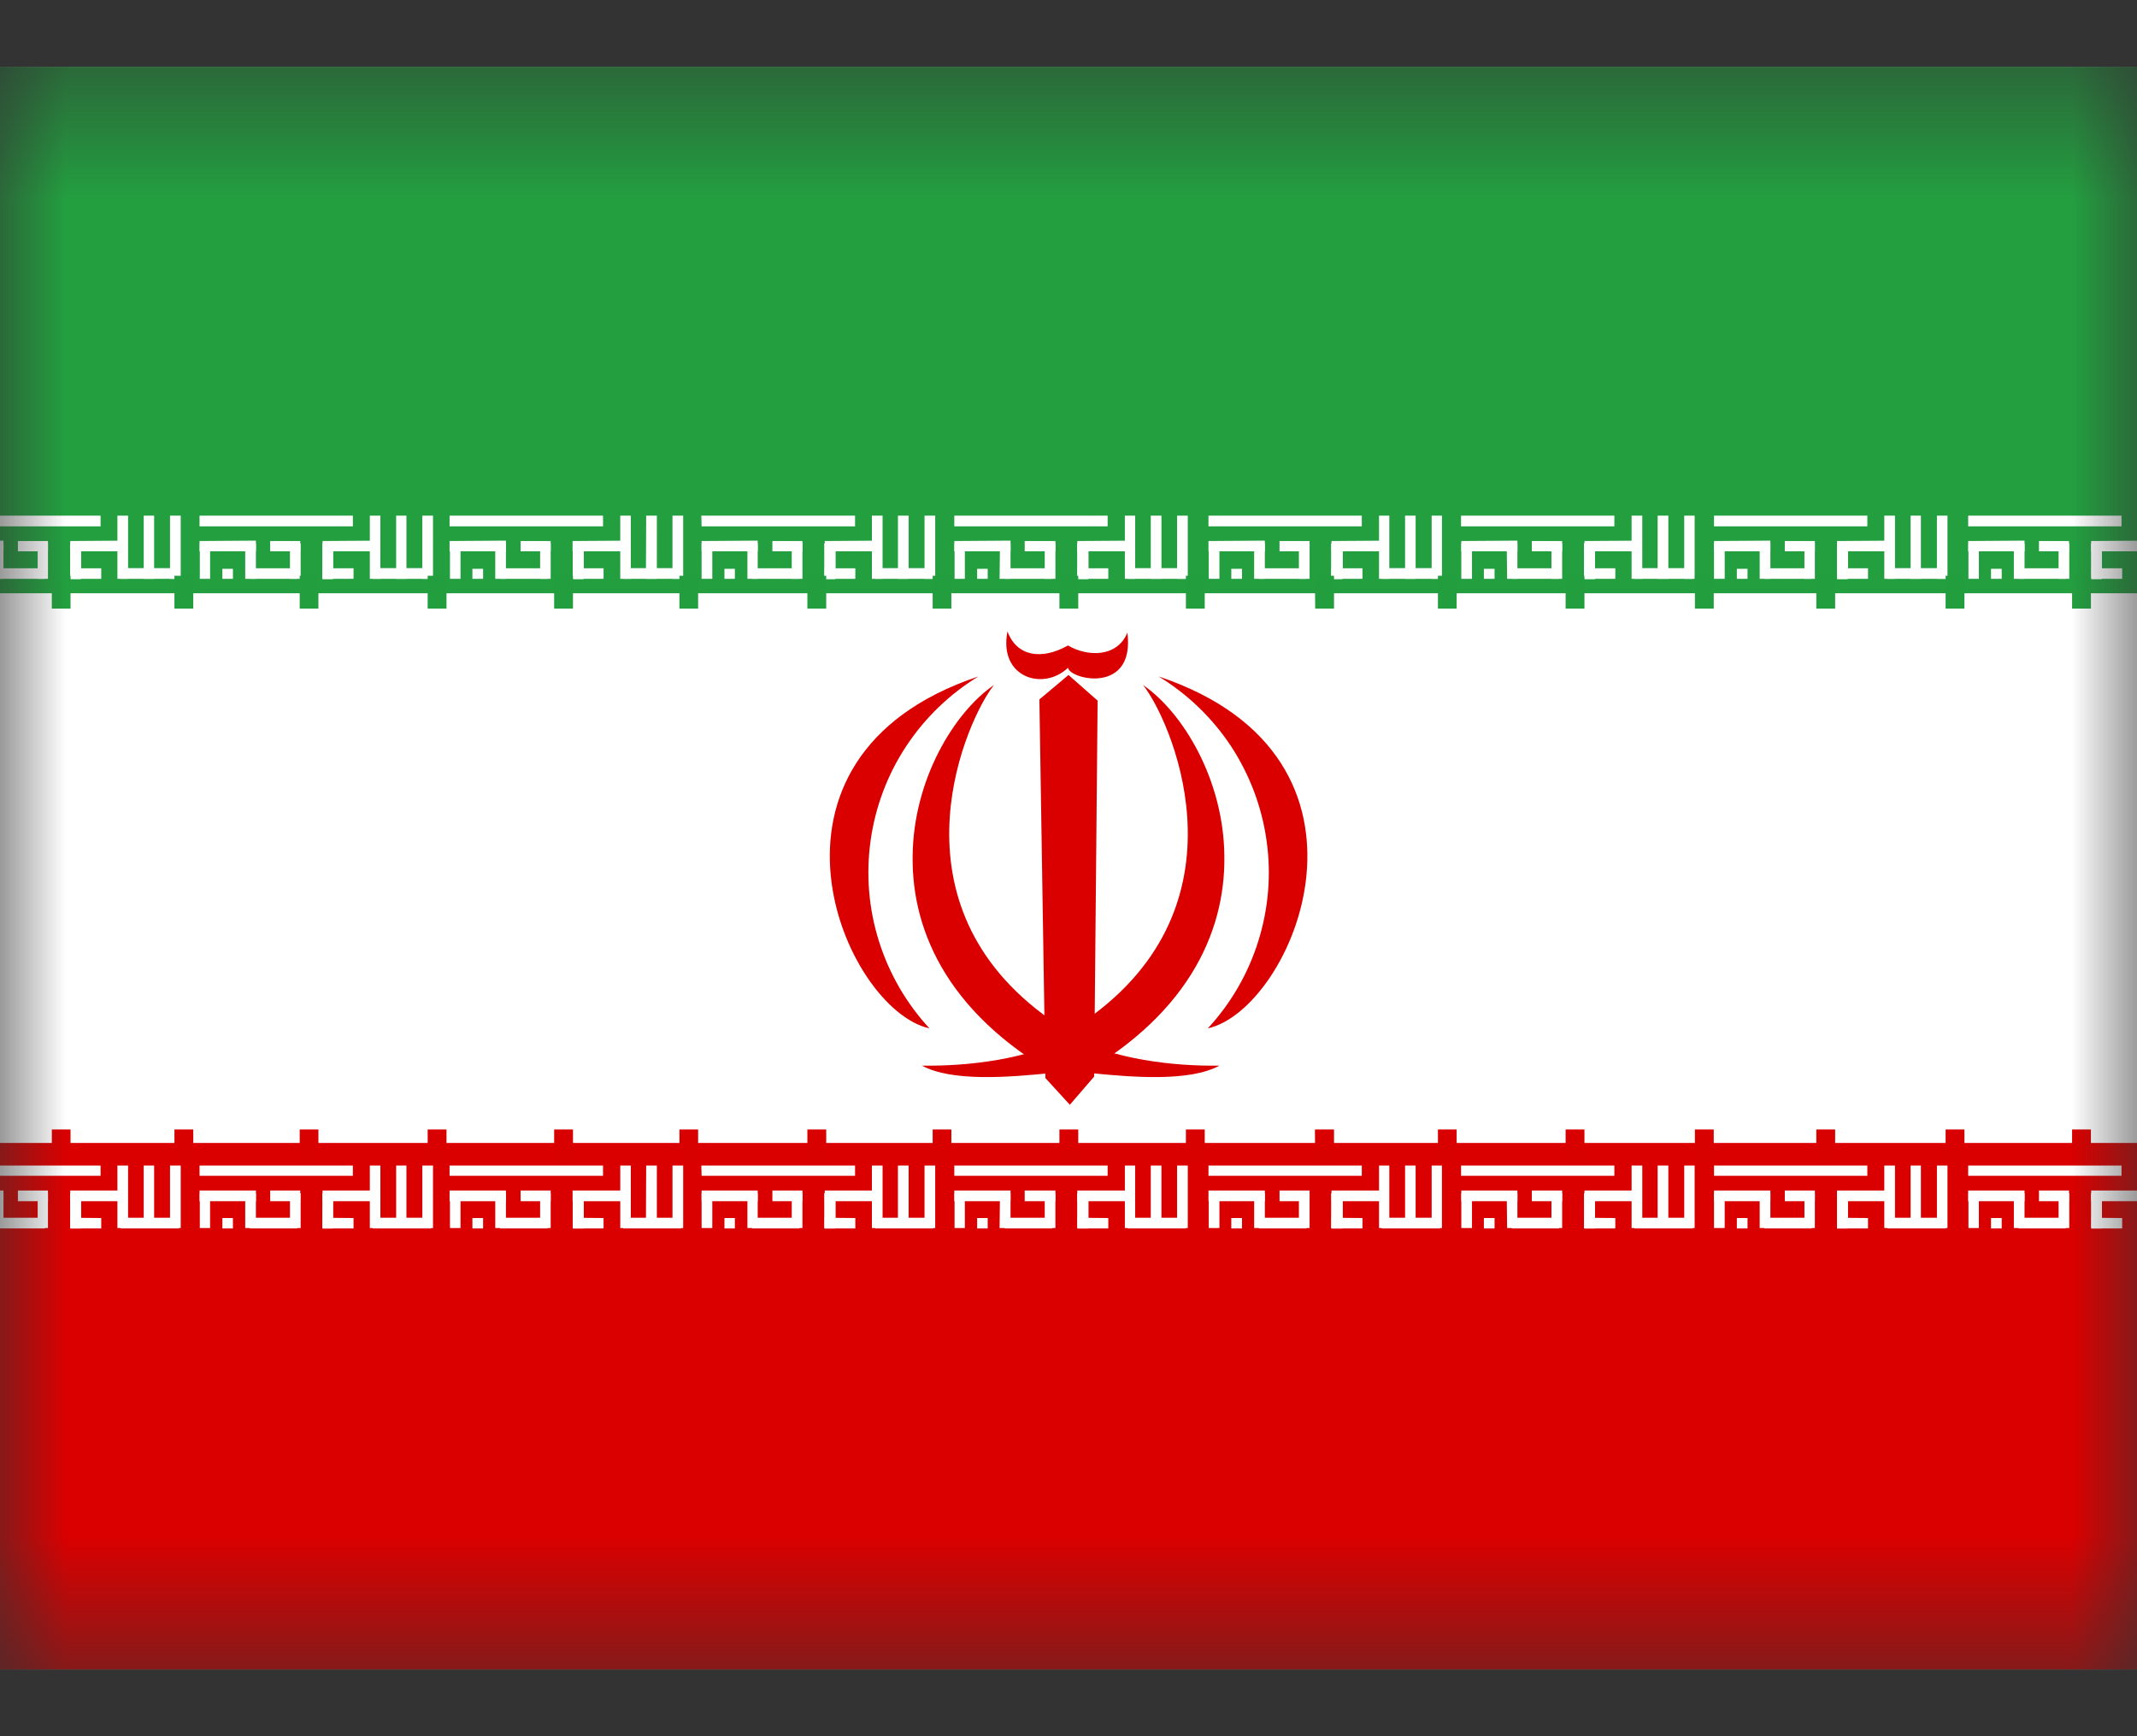 <?xml version="1.0" encoding="UTF-8"?>
<svg xmlns="http://www.w3.org/2000/svg" width="16" height="13" viewBox="0 0 16 13" fill="none">
  <rect x="0" y="0" width="16" height="13" fill="#333333" stroke="none"/>
  <mask id="mask0_196_769" style="mask-type:luminance" maskUnits="userSpaceOnUse" x="0" y="0" width="17" height="13">
    <path d="M0.001 0.5H16.002V12.5H0.001V0.5Z" fill="white"></path>
  </mask>
  <g mask="url(#mask0_196_769)">
    <path fill-rule="evenodd" clip-rule="evenodd" d="M-2.5 0.5H18.5V12.5H-2.5V0.5Z" fill="white"></path>
    <path fill-rule="evenodd" clip-rule="evenodd" d="M-2.5 8.558H18.5V12.5H-2.5V8.558Z" fill="#DA0000"></path>
    <path fill-rule="evenodd" clip-rule="evenodd" d="M1.494 8.727H2.642V8.804H1.494V8.727ZM1.665 9.12H1.744V9.198H1.665V9.12ZM2.647 9.12V9.198H2.417V9.118L2.647 9.12ZM2.769 8.727H2.848V9.195H2.769V8.727Z" fill="white"></path>
    <path fill-rule="evenodd" clip-rule="evenodd" d="M3.228 9.118V9.198H2.792V9.118H3.228ZM2.417 8.933H2.492V9.198H2.415L2.417 8.933Z" fill="white"></path>
    <path fill-rule="evenodd" clip-rule="evenodd" d="M3.162 8.727H3.242V9.195H3.162V8.727ZM2.966 8.727H3.043V9.195H2.966V8.727ZM1.916 8.914V8.994H1.494V8.914H1.916ZM2.837 8.914V8.994H2.415V8.914H2.837Z" fill="white"></path>
    <path d="M2.417 8.935H2.492V9.195H2.415L2.417 8.935Z" fill="white"></path>
    <path d="M2.417 8.935H2.492V9.195H2.415L2.417 8.935Z" fill="white"></path>
    <path fill-rule="evenodd" clip-rule="evenodd" d="M2.417 8.935H2.492V9.195H2.415L2.417 8.935ZM1.496 8.935H1.573V9.195H1.496V8.935ZM2.171 8.935H2.251V9.195H2.171V8.935ZM1.836 8.935H1.916V9.195H1.836V8.935Z" fill="white"></path>
    <path fill-rule="evenodd" clip-rule="evenodd" d="M2.225 9.118V9.198H1.871V9.118H2.225ZM2.248 8.914V8.994H2.023V8.914H2.248Z" fill="white"></path>
    <path fill-rule="evenodd" clip-rule="evenodd" d="M-0.396 8.727H0.753V8.804H-0.396V8.727ZM-0.224 9.12H-0.145V9.198H-0.227L-0.224 9.12ZM0.758 9.12V9.198H0.528V9.118L0.758 9.12ZM0.879 8.727H0.959V9.195H0.879V8.727Z" fill="white"></path>
    <path fill-rule="evenodd" clip-rule="evenodd" d="M1.339 9.118V9.198H0.903V9.118H1.339ZM0.528 8.933H0.605V9.198H0.528V8.933Z" fill="white"></path>
    <path fill-rule="evenodd" clip-rule="evenodd" d="M1.273 8.727H1.353V9.195H1.273V8.727ZM1.076 8.727H1.154V9.195H1.076V8.727ZM0.026 8.914V8.994H-0.396V8.914H0.026ZM0.947 8.914V8.994H0.526V8.914H0.947Z" fill="white"></path>
    <path d="M0.528 8.935H0.605V9.195H0.528V8.935Z" fill="white"></path>
    <path d="M0.528 8.935H0.605V9.195H0.528V8.935Z" fill="white"></path>
    <path fill-rule="evenodd" clip-rule="evenodd" d="M0.528 8.935H0.605V9.195H0.528V8.935ZM-0.393 8.935H-0.316V9.195H-0.393V8.935ZM0.282 8.935H0.359V9.195H0.282V8.935ZM-0.053 8.935H0.026V9.195H-0.053V8.935Z" fill="white"></path>
    <path fill-rule="evenodd" clip-rule="evenodd" d="M0.336 9.118V9.198H-0.016V9.118H0.336ZM0.359 8.914V8.994H0.134V8.914H0.359Z" fill="white"></path>
    <path fill-rule="evenodd" clip-rule="evenodd" d="M3.366 8.727H4.515V8.804H3.366V8.727ZM3.537 9.12H3.617V9.198H3.537V9.12ZM4.519 9.12V9.198H4.29V9.118L4.519 9.12ZM4.644 8.727H4.723V9.195H4.644V8.727Z" fill="white"></path>
    <path fill-rule="evenodd" clip-rule="evenodd" d="M5.1 9.118V9.198H4.665V9.118H5.1ZM4.29 8.933H4.369V9.198H4.29V8.933Z" fill="white"></path>
    <path fill-rule="evenodd" clip-rule="evenodd" d="M5.035 8.727H5.115V9.195H5.035V8.727ZM4.838 8.727H4.918V9.195H4.836L4.838 8.727ZM3.788 8.914V8.994H3.366V8.914H3.788ZM4.709 8.914V8.994H4.287V8.914H4.709Z" fill="white"></path>
    <path d="M4.29 8.935H4.369V9.195H4.29V8.935Z" fill="white"></path>
    <path d="M4.29 8.935H4.369V9.195H4.29V8.935Z" fill="white"></path>
    <path fill-rule="evenodd" clip-rule="evenodd" d="M4.29 8.935H4.369V9.195H4.29V8.935ZM3.369 8.935H3.448V9.195H3.369V8.935ZM4.044 8.935H4.123V9.195H4.044V8.935ZM3.708 8.935H3.788V9.195H3.708V8.935Z" fill="white"></path>
    <path fill-rule="evenodd" clip-rule="evenodd" d="M4.1 9.118V9.198H3.744V9.118H4.1ZM4.123 8.914V8.994H3.898V8.914H4.123Z" fill="white"></path>
    <path fill-rule="evenodd" clip-rule="evenodd" d="M5.251 8.727H6.402V8.804H5.253L5.251 8.727ZM5.424 9.12H5.502V9.198H5.424V9.12ZM6.404 9.12V9.198H6.174V9.118L6.404 9.12ZM6.528 8.727H6.608V9.195H6.528V8.727Z" fill="white"></path>
    <path fill-rule="evenodd" clip-rule="evenodd" d="M6.988 9.118V9.198H6.552V9.118H6.988ZM6.174 8.933H6.254V9.198H6.174V8.933Z" fill="white"></path>
    <path fill-rule="evenodd" clip-rule="evenodd" d="M6.922 8.727H7.002V9.195H6.922V8.727ZM6.723 8.727H6.803V9.195H6.723V8.727ZM5.673 8.914V8.994H5.253V8.914H5.673ZM6.594 8.914V8.994H6.175V8.914H6.594Z" fill="white"></path>
    <path d="M6.174 8.935H6.254V9.195H6.174V8.935Z" fill="white"></path>
    <path d="M6.174 8.935H6.254V9.195H6.174V8.935Z" fill="white"></path>
    <path fill-rule="evenodd" clip-rule="evenodd" d="M6.175 8.935H6.254V9.195H6.175V8.935ZM5.253 8.935H5.333V9.195H5.253V8.935ZM5.928 8.935H6.008V9.195H5.928V8.935ZM5.596 8.935H5.673V9.195H5.596V8.935Z" fill="white"></path>
    <path fill-rule="evenodd" clip-rule="evenodd" d="M5.985 9.118V9.198H5.631V9.118H5.985ZM6.008 8.914V8.994H5.783V8.914H6.008Z" fill="white"></path>
    <path fill-rule="evenodd" clip-rule="evenodd" d="M7.145 8.727H8.293V8.804H7.145V8.727ZM7.316 9.12H7.395V9.198H7.316V9.12ZM8.298 9.12V9.198H8.068V9.118L8.298 9.12ZM8.422 8.727H8.499V9.195H8.422V8.727Z" fill="white"></path>
    <path fill-rule="evenodd" clip-rule="evenodd" d="M8.879 9.118V9.198H8.443V9.118H8.879ZM8.068 8.933H8.148V9.198H8.068V8.933Z" fill="white"></path>
    <path fill-rule="evenodd" clip-rule="evenodd" d="M8.813 8.727H8.893V9.195H8.813V8.727ZM8.616 8.727H8.696V9.195H8.616V8.727ZM7.566 8.914V8.994H7.145V8.914H7.566ZM8.488 8.914V8.994H8.066V8.914H8.488Z" fill="white"></path>
    <path d="M8.068 8.935H8.148V9.195H8.068V8.935Z" fill="white"></path>
    <path d="M8.068 8.935H8.148V9.195H8.068V8.935Z" fill="white"></path>
    <path fill-rule="evenodd" clip-rule="evenodd" d="M8.068 8.935H8.148V9.195H8.068V8.935ZM7.147 8.935H7.224V9.195H7.147V8.935ZM7.822 8.935H7.902V9.195H7.822V8.935ZM7.487 8.935H7.566V9.195H7.484L7.487 8.935Z" fill="white"></path>
    <path fill-rule="evenodd" clip-rule="evenodd" d="M7.878 9.118V9.198H7.522V9.118H7.878ZM7.902 8.914V8.994H7.672V8.914H7.902Z" fill="white"></path>
    <path fill-rule="evenodd" clip-rule="evenodd" d="M-2.5 0.5H18.5V4.442H-2.5V0.5Z" fill="#239F40"></path>
    <path fill-rule="evenodd" clip-rule="evenodd" d="M9.048 8.727H10.196V8.804H9.048V8.727ZM9.219 9.12H9.299V9.198H9.219V9.12ZM10.201 9.12V9.198H9.969V9.118L10.201 9.12ZM10.325 8.727H10.402V9.195H10.325V8.727Z" fill="white"></path>
    <path fill-rule="evenodd" clip-rule="evenodd" d="M10.782 9.118V9.198H10.346V9.118H10.782ZM9.971 8.933H10.051V9.198H9.969L9.971 8.933Z" fill="white"></path>
    <path fill-rule="evenodd" clip-rule="evenodd" d="M10.719 8.727H10.796V9.195H10.719V8.727ZM10.52 8.727H10.599V9.195H10.52V8.727ZM9.47 8.914V8.994H9.048V8.914H9.47ZM10.391 8.914V8.994H9.969V8.914H10.391Z" fill="white"></path>
    <path d="M9.969 8.935H10.051V9.195H9.969V8.935Z" fill="white"></path>
    <path d="M9.969 8.935H10.051V9.195H9.969V8.935Z" fill="white"></path>
    <path fill-rule="evenodd" clip-rule="evenodd" d="M9.969 8.935H10.051V9.195H9.969V8.935ZM9.05 8.935H9.13V9.195H9.05V8.935ZM9.725 8.935H9.805V9.195H9.725V8.935ZM9.39 8.935H9.47V9.195H9.39V8.935Z" fill="white"></path>
    <path fill-rule="evenodd" clip-rule="evenodd" d="M9.782 9.118V9.198H9.425V9.118H9.782ZM9.805 8.914V8.994H9.58V8.914H9.805Z" fill="white"></path>
    <path fill-rule="evenodd" clip-rule="evenodd" d="M10.939 8.727H12.087V8.804H10.939V8.727ZM11.11 9.12H11.19V9.198H11.11V9.12ZM12.094 9.12V9.198H11.862V9.118L12.094 9.12ZM12.216 8.727H12.296V9.195H12.216V8.727Z" fill="white"></path>
    <path fill-rule="evenodd" clip-rule="evenodd" d="M12.673 9.118V9.198H12.237V9.118H12.673ZM11.862 8.933H11.942V9.198H11.862V8.933Z" fill="white"></path>
    <path fill-rule="evenodd" clip-rule="evenodd" d="M12.61 8.727H12.688V9.195H12.61V8.727ZM12.411 8.727H12.491V9.195H12.411V8.727ZM11.361 8.914V8.994H10.941V8.914H11.361ZM12.282 8.914V8.994H11.863V8.914H12.282Z" fill="white"></path>
    <path d="M11.862 8.935H11.942V9.195H11.862V8.935Z" fill="white"></path>
    <path d="M11.862 8.935H11.942V9.195H11.862V8.935Z" fill="white"></path>
    <path fill-rule="evenodd" clip-rule="evenodd" d="M11.863 8.935H11.942V9.195H11.863V8.935ZM10.941 8.935H11.021V9.195H10.941V8.935ZM11.616 8.935H11.696V9.195H11.616V8.935ZM11.281 8.935H11.361V9.195H11.284L11.281 8.935Z" fill="white"></path>
    <path fill-rule="evenodd" clip-rule="evenodd" d="M11.673 9.118V9.198H11.319V9.118H11.673ZM11.696 8.914V8.994H11.469V8.914H11.696Z" fill="white"></path>
    <path fill-rule="evenodd" clip-rule="evenodd" d="M12.833 8.727H13.981V8.804H12.833V8.727ZM13.004 9.12H13.084V9.198H13.004V9.12ZM13.986 9.12V9.198H13.756V9.118L13.986 9.12ZM14.108 8.727H14.188V9.195H14.108V8.727Z" fill="white"></path>
    <path fill-rule="evenodd" clip-rule="evenodd" d="M14.567 9.118V9.198H14.131V9.118H14.567ZM13.754 8.933H13.834V9.198H13.754V8.933Z" fill="white"></path>
    <path fill-rule="evenodd" clip-rule="evenodd" d="M14.502 8.727H14.581V9.195H14.502V8.727ZM14.305 8.727H14.382V9.195H14.305V8.727ZM13.255 8.914V8.994H12.833V8.914H13.255ZM14.176 8.914V8.994H13.754V8.914H14.176Z" fill="white"></path>
    <path d="M13.756 8.935H13.834V9.195H13.756V8.935Z" fill="white"></path>
    <path d="M13.756 8.935H13.834V9.195H13.756V8.935Z" fill="white"></path>
    <path fill-rule="evenodd" clip-rule="evenodd" d="M13.756 8.935H13.834V9.195H13.756V8.935ZM12.833 8.935H12.913V9.195H12.833V8.935ZM13.51 8.935H13.588V9.195H13.51V8.935ZM13.175 8.935H13.255V9.195H13.175V8.935Z" fill="white"></path>
    <path fill-rule="evenodd" clip-rule="evenodd" d="M13.564 9.118V9.198H13.21V9.118H13.564ZM13.588 8.914V8.994H13.363V8.914H13.588Z" fill="white"></path>
    <path fill-rule="evenodd" clip-rule="evenodd" d="M14.736 8.727H15.884V8.804H14.736V8.727ZM14.907 9.12H14.987V9.198H14.907V9.12ZM15.889 9.12V9.198H15.659V9.118L15.889 9.12ZM16.011 8.727H16.09V9.195H16.011V8.727Z" fill="white"></path>
    <path fill-rule="evenodd" clip-rule="evenodd" d="M16.47 9.118V9.198H16.034V9.118H16.47ZM15.659 8.933H15.736V9.198H15.659V8.933Z" fill="white"></path>
    <path fill-rule="evenodd" clip-rule="evenodd" d="M16.405 8.727H16.484V9.195H16.405V8.727ZM16.208 8.727H16.285V9.195H16.208V8.727ZM15.158 8.914V8.994H14.736V8.914H15.158ZM16.079 8.914V8.994H15.657V8.914H16.079Z" fill="white"></path>
    <path d="M15.659 8.935H15.736V9.195H15.659V8.935Z" fill="white"></path>
    <path d="M15.659 8.935H15.736V9.195H15.659V8.935Z" fill="white"></path>
    <path fill-rule="evenodd" clip-rule="evenodd" d="M15.659 8.935H15.737V9.195H15.659V8.935ZM14.738 8.935H14.816V9.195H14.738V8.935ZM15.413 8.935H15.493V9.195H15.413V8.935ZM15.078 8.935H15.158V9.195H15.078V8.935Z" fill="white"></path>
    <path fill-rule="evenodd" clip-rule="evenodd" d="M15.467 9.118V9.198H15.113V9.118H15.467ZM15.491 8.914V8.994H15.266V8.914H15.491Z" fill="white"></path>
    <path fill-rule="evenodd" clip-rule="evenodd" d="M1.494 3.861H2.642V3.941H1.494V3.861ZM1.665 4.259H1.744V4.334H1.665V4.259ZM2.647 4.255V4.334H2.417V4.255H2.647ZM2.769 3.861H2.848V4.334H2.769V3.861Z" fill="white"></path>
    <path fill-rule="evenodd" clip-rule="evenodd" d="M3.228 4.254V4.334H2.792V4.254H3.228ZM2.417 4.069H2.492V4.334H2.415L2.417 4.069Z" fill="white"></path>
    <path fill-rule="evenodd" clip-rule="evenodd" d="M3.162 3.861H3.242V4.334H3.162V3.861ZM2.966 3.861H3.043V4.334H2.966V3.861ZM1.916 4.048V4.128H1.494V4.051L1.916 4.048ZM2.837 4.048V4.128H2.415V4.051L2.837 4.048Z" fill="white"></path>
    <path d="M2.417 4.069H2.492V4.334H2.415L2.417 4.069Z" fill="white"></path>
    <path d="M2.417 4.069H2.492V4.334H2.415L2.417 4.069Z" fill="white"></path>
    <path fill-rule="evenodd" clip-rule="evenodd" d="M2.417 4.069H2.492V4.334H2.415L2.417 4.069ZM1.496 4.069H1.573V4.334H1.496V4.069ZM2.171 4.069H2.251V4.334H2.171V4.069ZM1.836 4.069H1.916V4.334H1.836V4.069Z" fill="white"></path>
    <path fill-rule="evenodd" clip-rule="evenodd" d="M2.225 4.255V4.334H1.871V4.255H2.225ZM2.248 4.051V4.128H2.023V4.051H2.248Z" fill="white"></path>
    <path fill-rule="evenodd" clip-rule="evenodd" d="M-0.396 3.861H0.753V3.941H-0.396V3.861ZM-0.224 4.259H-0.145V4.334H-0.227L-0.224 4.259ZM0.758 4.255V4.334H0.528V4.255H0.758ZM0.879 3.861H0.959V4.334H0.879V3.861Z" fill="white"></path>
    <path fill-rule="evenodd" clip-rule="evenodd" d="M1.339 4.254V4.334H0.903V4.254H1.339ZM0.528 4.069H0.605V4.334H0.528V4.069Z" fill="white"></path>
    <path fill-rule="evenodd" clip-rule="evenodd" d="M1.273 3.861H1.353V4.334H1.273V3.861ZM1.076 3.861H1.154V4.334H1.076V3.861ZM0.026 4.048V4.128H-0.396V4.051L0.026 4.048ZM0.947 4.048V4.128H0.526V4.051L0.947 4.048Z" fill="white"></path>
    <path d="M0.528 4.069H0.605V4.334H0.528V4.069Z" fill="white"></path>
    <path d="M0.528 4.069H0.605V4.334H0.528V4.069Z" fill="white"></path>
    <path fill-rule="evenodd" clip-rule="evenodd" d="M0.528 4.069H0.605V4.334H0.528V4.069ZM-0.393 4.069H-0.316V4.334H-0.393V4.069ZM0.282 4.069H0.359V4.334H0.282V4.069ZM-0.053 4.069H0.026V4.334H-0.053V4.069Z" fill="white"></path>
    <path fill-rule="evenodd" clip-rule="evenodd" d="M0.336 4.255V4.334H-0.016V4.255H0.336ZM0.359 4.051V4.128H0.134V4.051H0.359Z" fill="white"></path>
    <path fill-rule="evenodd" clip-rule="evenodd" d="M3.366 3.861H4.515V3.941H3.366V3.861ZM3.537 4.259H3.617V4.334H3.537V4.259ZM4.519 4.255V4.334H4.29V4.255H4.519ZM4.644 3.861H4.723V4.334H4.644V3.861Z" fill="white"></path>
    <path fill-rule="evenodd" clip-rule="evenodd" d="M5.1 4.254V4.334H4.665V4.254H5.1ZM4.29 4.069H4.369V4.334H4.29V4.069Z" fill="white"></path>
    <path fill-rule="evenodd" clip-rule="evenodd" d="M5.035 3.861H5.115V4.334H5.035V3.861ZM4.838 3.861H4.918V4.334H4.836L4.838 3.861ZM3.788 4.048V4.128H3.366V4.051L3.788 4.048ZM4.709 4.048V4.128H4.287V4.051L4.709 4.048Z" fill="white"></path>
    <path d="M4.29 4.069H4.369V4.334H4.29V4.069Z" fill="white"></path>
    <path d="M4.29 4.069H4.369V4.334H4.29V4.069Z" fill="white"></path>
    <path fill-rule="evenodd" clip-rule="evenodd" d="M4.29 4.069H4.369V4.334H4.29V4.069ZM3.369 4.069H3.448V4.334H3.369V4.069ZM4.044 4.069H4.123V4.334H4.044V4.069ZM3.708 4.069H3.788V4.334H3.708V4.069Z" fill="white"></path>
    <path fill-rule="evenodd" clip-rule="evenodd" d="M4.1 4.255V4.334H3.744V4.255H4.1ZM4.123 4.051V4.128H3.898V4.051H4.123Z" fill="white"></path>
    <path fill-rule="evenodd" clip-rule="evenodd" d="M5.251 3.861H6.402V3.941H5.253L5.251 3.861ZM5.424 4.259H5.502V4.334H5.424V4.259ZM6.404 4.255V4.334H6.174V4.255H6.404ZM6.528 3.861H6.608V4.334H6.528V3.861Z" fill="white"></path>
    <path fill-rule="evenodd" clip-rule="evenodd" d="M6.988 4.254V4.334H6.552V4.254H6.988ZM6.174 4.069H6.254V4.334H6.174V4.069Z" fill="white"></path>
    <path fill-rule="evenodd" clip-rule="evenodd" d="M6.922 3.861H7.002V4.334H6.922V3.861ZM6.723 3.861H6.803V4.334H6.723V3.861ZM5.673 4.048V4.128H5.253V4.051L5.673 4.048ZM6.594 4.048V4.128H6.175V4.051L6.594 4.048Z" fill="white"></path>
    <path d="M6.174 4.069H6.254V4.334H6.174V4.069Z" fill="white"></path>
    <path d="M6.174 4.069H6.254V4.334H6.174V4.069Z" fill="white"></path>
    <path fill-rule="evenodd" clip-rule="evenodd" d="M6.175 4.069H6.254V4.334H6.175V4.069ZM5.253 4.069H5.333V4.334H5.253V4.069ZM5.928 4.069H6.008V4.334H5.928V4.069ZM5.596 4.069H5.673V4.334H5.596V4.069Z" fill="white"></path>
    <path fill-rule="evenodd" clip-rule="evenodd" d="M5.985 4.255V4.334H5.631V4.255H5.985ZM6.008 4.051V4.128H5.783V4.051H6.008Z" fill="white"></path>
    <path fill-rule="evenodd" clip-rule="evenodd" d="M7.145 3.861H8.293V3.941H7.145V3.861ZM7.316 4.259H7.395V4.334H7.316V4.259ZM8.298 4.255V4.334H8.068V4.255H8.298ZM8.422 3.861H8.499V4.334H8.422V3.861Z" fill="white"></path>
    <path fill-rule="evenodd" clip-rule="evenodd" d="M8.879 4.254V4.334H8.443V4.254H8.879ZM8.068 4.069H8.148V4.334H8.068V4.069Z" fill="white"></path>
    <path fill-rule="evenodd" clip-rule="evenodd" d="M8.813 3.861H8.893V4.334H8.813V3.861ZM8.616 3.861H8.696V4.334H8.616V3.861ZM7.566 4.048V4.128H7.145V4.051L7.566 4.048ZM8.488 4.048V4.128H8.066V4.051L8.488 4.048Z" fill="white"></path>
    <path d="M8.068 4.069H8.148V4.334H8.068V4.069Z" fill="white"></path>
    <path d="M8.068 4.069H8.148V4.334H8.068V4.069Z" fill="white"></path>
    <path fill-rule="evenodd" clip-rule="evenodd" d="M8.068 4.069H8.148V4.334H8.068V4.069ZM7.147 4.069H7.224V4.334H7.147V4.069ZM7.822 4.069H7.902V4.334H7.822V4.069ZM7.487 4.069H7.566V4.334H7.484L7.487 4.069Z" fill="white"></path>
    <path fill-rule="evenodd" clip-rule="evenodd" d="M7.878 4.255V4.334H7.522V4.255H7.878ZM7.902 4.051V4.128H7.672V4.051H7.902Z" fill="white"></path>
    <path fill-rule="evenodd" clip-rule="evenodd" d="M9.048 3.861H10.196V3.941H9.048V3.861ZM9.219 4.259H9.299V4.334H9.219V4.259ZM10.201 4.255V4.334H9.969V4.255H10.201ZM10.325 3.861H10.402V4.334H10.325V3.861Z" fill="white"></path>
    <path fill-rule="evenodd" clip-rule="evenodd" d="M10.782 4.254V4.334H10.346V4.254H10.782ZM9.971 4.069H10.051V4.334H9.969L9.971 4.069Z" fill="white"></path>
    <path fill-rule="evenodd" clip-rule="evenodd" d="M10.719 3.861H10.796V4.334H10.719V3.861ZM10.52 3.861H10.599V4.334H10.52V3.861ZM9.47 4.048V4.128H9.048V4.051L9.47 4.048ZM10.391 4.048V4.128H9.969V4.051L10.391 4.048Z" fill="white"></path>
    <path d="M9.969 4.069H10.051V4.334H9.969V4.069Z" fill="white"></path>
    <path d="M9.969 4.069H10.051V4.334H9.969V4.069Z" fill="white"></path>
    <path fill-rule="evenodd" clip-rule="evenodd" d="M9.969 4.069H10.051V4.334H9.969V4.069ZM9.05 4.069H9.13V4.334H9.05V4.069ZM9.725 4.069H9.805V4.334H9.725V4.069ZM9.39 4.069H9.47V4.334H9.39V4.069Z" fill="white"></path>
    <path fill-rule="evenodd" clip-rule="evenodd" d="M9.782 4.255V4.334H9.425V4.255H9.782ZM9.805 4.051V4.128H9.58V4.051H9.805Z" fill="white"></path>
    <path fill-rule="evenodd" clip-rule="evenodd" d="M10.939 3.861H12.087V3.941H10.939V3.861ZM11.11 4.259H11.19V4.334H11.11V4.259ZM12.094 4.255V4.334H11.862V4.255H12.094ZM12.216 3.861H12.296V4.334H12.216V3.861Z" fill="white"></path>
    <path fill-rule="evenodd" clip-rule="evenodd" d="M12.673 4.254V4.334H12.237V4.254H12.673ZM11.862 4.069H11.942V4.334H11.862V4.069Z" fill="white"></path>
    <path fill-rule="evenodd" clip-rule="evenodd" d="M12.61 3.861H12.688V4.334H12.61V3.861ZM12.411 3.861H12.491V4.334H12.411V3.861ZM11.361 4.048V4.128H10.941V4.051L11.361 4.048ZM12.282 4.048V4.128H11.863V4.051L12.282 4.048Z" fill="white"></path>
    <path d="M11.862 4.069H11.942V4.334H11.862V4.069Z" fill="white"></path>
    <path d="M11.862 4.069H11.942V4.334H11.862V4.069Z" fill="white"></path>
    <path fill-rule="evenodd" clip-rule="evenodd" d="M11.863 4.069H11.942V4.334H11.863V4.069ZM10.941 4.069H11.021V4.334H10.941V4.069ZM11.616 4.069H11.696V4.334H11.616V4.069ZM11.281 4.069H11.361V4.334H11.284L11.281 4.069Z" fill="white"></path>
    <path fill-rule="evenodd" clip-rule="evenodd" d="M11.673 4.255V4.334H11.319V4.255H11.673ZM11.696 4.051V4.128H11.469V4.051H11.696Z" fill="white"></path>
    <path fill-rule="evenodd" clip-rule="evenodd" d="M12.833 3.861H13.981V3.941H12.833V3.861ZM13.004 4.259H13.084V4.334H13.004V4.259ZM13.986 4.255V4.334H13.756V4.255H13.986ZM14.108 3.861H14.188V4.334H14.108V3.861Z" fill="white"></path>
    <path fill-rule="evenodd" clip-rule="evenodd" d="M14.567 4.254V4.334H14.131V4.254H14.567ZM13.754 4.069H13.834V4.334H13.754V4.069Z" fill="white"></path>
    <path fill-rule="evenodd" clip-rule="evenodd" d="M14.502 3.861H14.581V4.334H14.502V3.861ZM14.305 3.861H14.382V4.334H14.305V3.861ZM13.255 4.048V4.128H12.833V4.051L13.255 4.048ZM14.176 4.048V4.128H13.754V4.051L14.176 4.048Z" fill="white"></path>
    <path d="M13.756 4.069H13.834V4.334H13.756V4.069Z" fill="white"></path>
    <path d="M13.756 4.069H13.834V4.334H13.756V4.069Z" fill="white"></path>
    <path fill-rule="evenodd" clip-rule="evenodd" d="M13.756 4.069H13.834V4.334H13.756V4.069ZM12.833 4.069H12.913V4.334H12.833V4.069ZM13.51 4.069H13.588V4.334H13.51V4.069ZM13.175 4.069H13.255V4.334H13.175V4.069Z" fill="white"></path>
    <path fill-rule="evenodd" clip-rule="evenodd" d="M13.564 4.255V4.334H13.21V4.255H13.564ZM13.588 4.051V4.128H13.363V4.051H13.588Z" fill="white"></path>
    <path fill-rule="evenodd" clip-rule="evenodd" d="M14.736 3.861H15.884V3.941H14.736V3.861ZM14.907 4.259H14.987V4.334H14.907V4.259ZM15.889 4.255V4.334H15.659V4.255H15.889ZM16.011 3.861H16.09V4.334H16.011V3.861Z" fill="white"></path>
    <path fill-rule="evenodd" clip-rule="evenodd" d="M16.47 4.254V4.334H16.034V4.254H16.47ZM15.659 4.069H15.736V4.334H15.659V4.069Z" fill="white"></path>
    <path fill-rule="evenodd" clip-rule="evenodd" d="M16.405 3.861H16.484V4.334H16.405V3.861ZM16.208 3.861H16.285V4.334H16.208V3.861ZM15.158 4.048V4.128H14.736V4.051L15.158 4.048ZM16.079 4.048V4.128H15.657V4.051L16.079 4.048Z" fill="white"></path>
    <path d="M15.659 4.069H15.736V4.334H15.659V4.069Z" fill="white"></path>
    <path d="M15.659 4.069H15.736V4.334H15.659V4.069Z" fill="white"></path>
    <path fill-rule="evenodd" clip-rule="evenodd" d="M15.659 4.069H15.737V4.334H15.659V4.069ZM14.738 4.069H14.816V4.334H14.738V4.069ZM15.413 4.069H15.493V4.334H15.413V4.069ZM15.078 4.069H15.158V4.334H15.078V4.069Z" fill="white"></path>
    <path fill-rule="evenodd" clip-rule="evenodd" d="M15.467 4.255V4.334H15.113V4.255H15.467ZM15.491 4.051V4.128H15.266V4.051H15.491Z" fill="white"></path>
    <path fill-rule="evenodd" clip-rule="evenodd" d="M0.388 8.457H0.528V8.703H0.388V8.457ZM4.149 8.457H4.29V8.703H4.149V8.457ZM-2.5 8.457H-2.359V8.703H-2.5V8.457ZM-0.59 8.457H-0.449V8.703H-0.59V8.457ZM1.306 8.457H1.447V8.703H1.306V8.457ZM2.244 8.457H2.384V8.703H2.244V8.457ZM3.202 8.457H3.343V8.703H3.202V8.457ZM5.087 8.457H5.227V8.703H5.087V8.457ZM9.845 8.457H9.988V8.703H9.847L9.845 8.457ZM6.045 8.457H6.186V8.703H6.045V8.457ZM6.983 8.457H7.123V8.703H6.983V8.457ZM7.932 8.457H8.073V8.703H7.932V8.457ZM8.879 8.457H9.02V8.703H8.879V8.457ZM16.454 8.457H16.595V8.703H16.454V8.457ZM10.766 8.457H10.906V8.703H10.766V8.457ZM11.722 8.457H11.863V8.703H11.722V8.457ZM12.69 8.457H12.831V8.703H12.69V8.457ZM13.599 8.457H13.74V8.703H13.599V8.457ZM14.567 8.457H14.708V8.703H14.567V8.457ZM15.514 8.457H15.655V8.703H15.514V8.457ZM18.32 8.457H18.46V8.703H18.32V8.457ZM17.41 8.457H17.551V8.703H17.41V8.457ZM-1.548 8.457H-1.408V8.703H-1.548V8.457Z" fill="#D90000"></path>
    <path fill-rule="evenodd" clip-rule="evenodd" d="M0.388 4.311H0.528V4.557H0.388V4.311ZM4.149 4.311H4.29V4.557H4.149V4.311ZM-2.5 4.311H-2.359V4.557H-2.5V4.311ZM-0.59 4.311H-0.449V4.557H-0.59V4.311ZM1.306 4.311H1.447V4.557H1.306V4.311ZM2.244 4.311H2.384V4.557H2.244V4.311ZM3.202 4.311H3.343V4.557H3.202V4.311ZM5.087 4.311H5.227V4.557H5.087V4.311ZM9.845 4.311H9.988V4.557H9.847L9.845 4.311ZM6.045 4.311H6.186V4.557H6.045V4.311ZM6.983 4.311H7.123V4.557H6.983V4.311ZM7.932 4.311H8.073V4.557H7.932V4.311ZM8.879 4.311H9.02V4.557H8.879V4.311ZM16.454 4.311H16.595V4.557H16.454V4.311ZM10.766 4.311H10.906V4.557H10.766V4.311ZM11.722 4.311H11.863V4.557H11.722V4.311ZM12.69 4.311H12.831V4.557H12.69V4.311ZM13.599 4.311H13.74V4.557H13.599V4.311ZM14.567 4.311H14.708V4.557H14.567V4.311ZM15.514 4.311H15.655V4.557H15.514V4.311ZM18.32 4.311H18.46V4.557H18.32V4.311ZM17.41 4.311H17.551V4.557H17.41V4.311ZM-1.548 4.311H-1.408V4.557H-1.548V4.311Z" fill="#239E3F"></path>
    <path fill-rule="evenodd" clip-rule="evenodd" d="M8.558 5.129C8.755 5.373 9.367 6.713 8.19 7.595C7.635 8.012 7.979 8.03 7.996 8.101C8.886 7.63 9.174 6.987 9.167 6.413C9.163 5.841 8.858 5.335 8.558 5.129Z" fill="#DA0000"></path>
    <path fill-rule="evenodd" clip-rule="evenodd" d="M8.675 5.065C8.893 5.198 9.078 5.377 9.218 5.589C9.357 5.802 9.448 6.043 9.483 6.295C9.519 6.548 9.497 6.804 9.421 7.047C9.345 7.29 9.216 7.513 9.043 7.7C9.681 7.559 10.496 5.675 8.675 5.065ZM7.325 5.065C7.108 5.198 6.923 5.377 6.783 5.59C6.643 5.803 6.553 6.044 6.518 6.296C6.483 6.548 6.504 6.805 6.581 7.048C6.657 7.29 6.786 7.513 6.959 7.7C6.32 7.559 5.506 5.675 7.325 5.065Z" fill="#DA0000"></path>
    <path fill-rule="evenodd" clip-rule="evenodd" d="M7.442 5.129C7.245 5.373 6.633 6.713 7.81 7.595C8.363 8.012 8.021 8.03 8.005 8.101C7.114 7.63 6.826 6.987 6.833 6.413C6.837 5.841 7.142 5.335 7.442 5.129Z" fill="#DA0000"></path>
    <path fill-rule="evenodd" clip-rule="evenodd" d="M9.13 7.979C8.781 7.984 8.342 7.932 8.017 7.761C8.071 7.866 8.115 7.932 8.169 8.035C8.478 8.066 8.907 8.101 9.13 7.979ZM6.903 7.979C7.253 7.984 7.691 7.932 8.017 7.761C7.963 7.866 7.918 7.932 7.864 8.035C7.555 8.066 7.126 8.101 6.903 7.979ZM7.543 4.728C7.613 4.916 7.799 4.944 7.996 4.833C8.141 4.918 8.363 4.925 8.441 4.737C8.499 5.201 8.012 5.089 7.996 5C7.813 5.176 7.475 5.075 7.543 4.728Z" fill="#DA0000"></path>
    <path fill-rule="evenodd" clip-rule="evenodd" d="M8.01 8.272L8.192 8.061L8.218 5.246L8 5.054L7.782 5.237L7.827 8.072L8.01 8.272Z" fill="#DA0000"></path>
  </g>
</svg>
